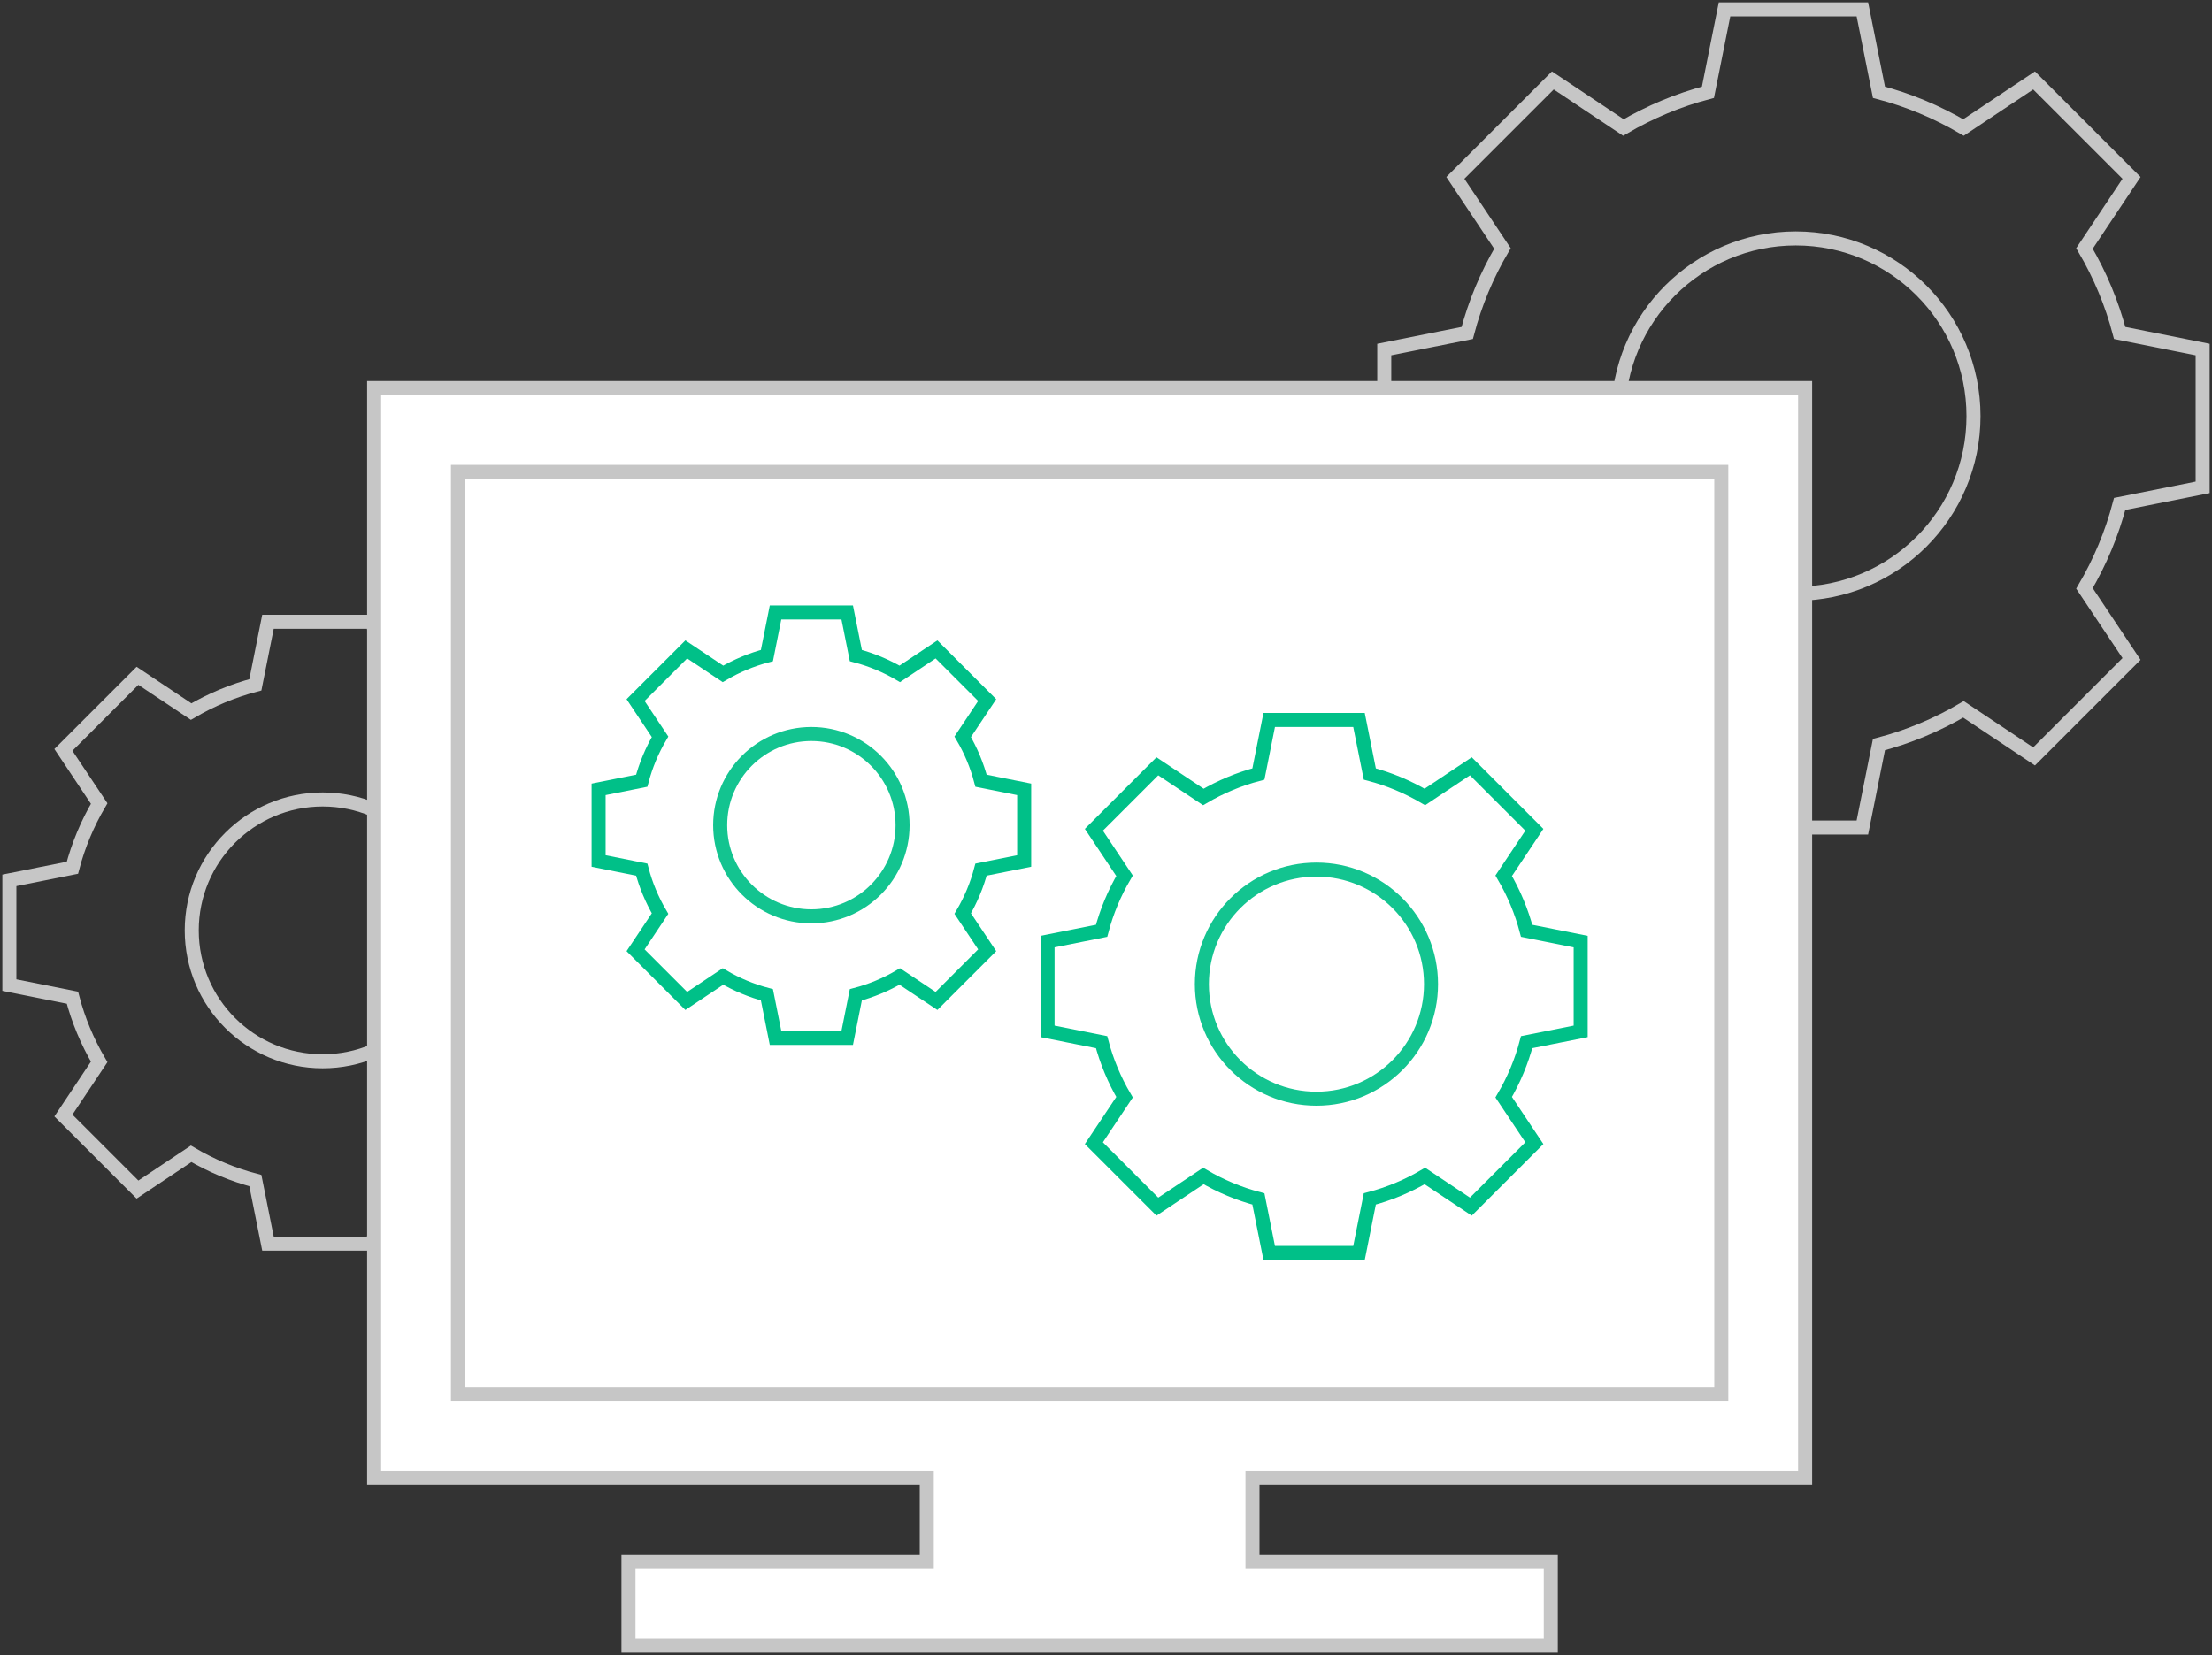 <?xml version="1.0" encoding="UTF-8"?>
<svg width="473px" height="354px" viewBox="0 0 473 354" version="1.1" xmlns="http://www.w3.org/2000/svg" xmlns:xlink="http://www.w3.org/1999/xlink">
    <rect x="0" y="0" width="473" height="354" fill="#333333" stroke="none"/>
    <!-- Generator: Sketch 54.1 (76490) - https://sketchapp.com -->
    <title>Group 14</title>
    <desc>Created with Sketch.</desc>
    <g id="Page-1" stroke="none" stroke-width="1" fill="none" fill-rule="evenodd">
        <g id="Services-page-" transform="translate(-1035, -3033)">
            <g id="3-screen" transform="translate(1, 2737)">
                <g id="Group-14" transform="translate(1036, 298)">
                    <g id="Group-13" transform="translate(294, 0)" fill-rule="nonzero" stroke="#C6C6C6" stroke-width="3">
                        <path d="M102.237,175 L72.763,175 L69.215,157.26 C62.893,155.599 56.84,153.076 51.145,149.728 L36.049,159.793 L15.207,138.951 L25.272,123.855 C21.924,118.16 19.401,112.107 17.741,105.785 L0,102.237 L0,72.763 L17.74,69.215 C19.401,62.893 21.924,56.84 25.272,51.145 L15.207,36.049 L36.049,15.207 L51.145,25.272 C56.84,21.924 62.893,19.401 69.215,17.741 L72.763,0 L102.237,0 L105.785,17.74 C112.107,19.401 118.16,21.924 123.855,25.272 L138.951,15.207 L159.793,36.049 L149.728,51.145 C153.076,56.84 155.599,62.893 157.259,69.215 L175,72.763 L175,102.237 L157.26,105.785 C155.599,112.107 153.076,118.16 149.728,123.855 L159.793,138.951 L138.951,159.793 L123.855,149.728 C118.16,153.076 112.107,155.599 105.785,157.259 L102.237,175 Z" id="Shape"></path>
                        <circle id="Oval" cx="88" cy="87" r="38"></circle>
                    </g>
                    <g id="Group-13-Copy" transform="translate(0, 131)" fill-rule="nonzero" stroke="#C6C6C6" stroke-width="3">
                        <path d="M77.7,133 L55.3,133 L52.604,119.518 C47.799,118.255 43.198,116.337 38.87,113.794 L27.397,121.442 L11.558,105.603 L19.206,94.13 C16.663,89.802 14.745,85.201 13.483,80.396 L0,77.7 L0,55.3 L13.482,52.604 C14.745,47.799 16.663,43.198 19.206,38.87 L11.558,27.397 L27.397,11.558 L38.87,19.206 C43.198,16.663 47.799,14.745 52.604,13.483 L55.3,0 L77.7,0 L80.396,13.482 C85.201,14.745 89.802,16.663 94.13,19.206 L105.603,11.558 L121.442,27.397 L113.794,38.87 C116.337,43.198 118.255,47.799 119.517,52.604 L133,55.3 L133,77.7 L119.518,80.396 C118.255,85.201 116.337,89.802 113.794,94.13 L121.442,105.603 L105.603,121.442 L94.13,113.794 C89.802,116.337 85.201,118.255 80.396,119.517 L77.7,133 Z" id="Shape"></path>
                        <circle id="Oval" cx="67" cy="66" r="28"></circle>
                    </g>
                    <rect id="Rectangle" fill="#FFFFFF" x="78" y="81" width="306" height="233"></rect>
                    <path d="M384,314.133 L384,81 L78,81 L78,314.133 L196.176,314.133 L196.176,332.067 L132.387,332.067 L132.387,350 L329.613,350 L329.613,332.067 L265.824,332.067 L265.824,314.133 L384,314.133 Z M95.93,296.2 L95.93,98.933 L366.07,98.933 L366.07,296.2 L95.93,296.2 Z" id="Shape" stroke="#C6C6C6" stroke-width="3" fill="#FFFFFF" fill-rule="nonzero"></path>
                    <g id="Group-7" transform="translate(126, 129)" stroke-width="3">
                        <g id="development-(1)" fill-rule="nonzero" stroke="#00C088">
                            <path d="M53.163,91 L37.837,91 L35.992,81.775 C32.705,80.911 29.557,79.599 26.596,77.859 L18.745,83.092 L7.908,72.255 L13.141,64.404 C11.401,61.443 10.089,58.295 9.226,55.008 L0,53.163 L0,37.837 L9.225,35.992 C10.089,32.705 11.401,29.557 13.141,26.596 L7.908,18.745 L18.745,7.908 L26.596,13.141 C29.557,11.401 32.705,10.089 35.992,9.226 L37.837,0 L53.163,0 L55.008,9.225 C58.295,10.089 61.443,11.401 64.404,13.141 L72.255,7.908 L83.092,18.745 L77.859,26.596 C79.599,29.557 80.911,32.705 81.774,35.992 L91,37.837 L91,53.163 L81.775,55.008 C80.911,58.295 79.599,61.443 77.859,64.404 L83.092,72.255 L72.255,83.092 L64.404,77.859 C61.443,79.599 58.295,80.911 55.008,81.774 L53.163,91 Z" id="Shape"></path>
                        </g>
                        <circle id="Oval" stroke="#13C490" cx="45.5" cy="45.5" r="19.5"></circle>
                    </g>
                    <g id="Group-7-Copy-2" transform="translate(222, 152)" stroke-width="3">
                        <g id="development-(1)" fill-rule="nonzero" stroke="#00C088">
                            <path d="M66.6,114 L47.4,114 L45.089,102.444 C40.97,101.362 37.027,99.718 33.318,97.537 L23.483,104.094 L9.906,90.517 L16.463,80.682 C14.282,76.973 12.638,73.03 11.557,68.911 L0,66.6 L0,47.4 L11.556,45.089 C12.638,40.97 14.282,37.027 16.463,33.318 L9.906,23.483 L23.483,9.906 L33.318,16.463 C37.027,14.282 40.97,12.638 45.089,11.557 L47.4,0 L66.6,0 L68.911,11.556 C73.03,12.638 76.973,14.282 80.682,16.463 L90.517,9.906 L104.094,23.483 L97.537,33.318 C99.718,37.027 101.362,40.97 102.443,45.089 L114,47.4 L114,66.6 L102.444,68.911 C101.362,73.03 99.718,76.973 97.537,80.682 L104.094,90.517 L90.517,104.094 L80.682,97.537 C76.973,99.718 73.03,101.362 68.911,102.443 L66.6,114 Z" id="Shape"></path>
                        </g>
                        <circle id="Oval" stroke="#13C490" cx="57.5" cy="56.5" r="24.5"></circle>
                    </g>
                </g>
            </g>
        </g>
    </g>
</svg>